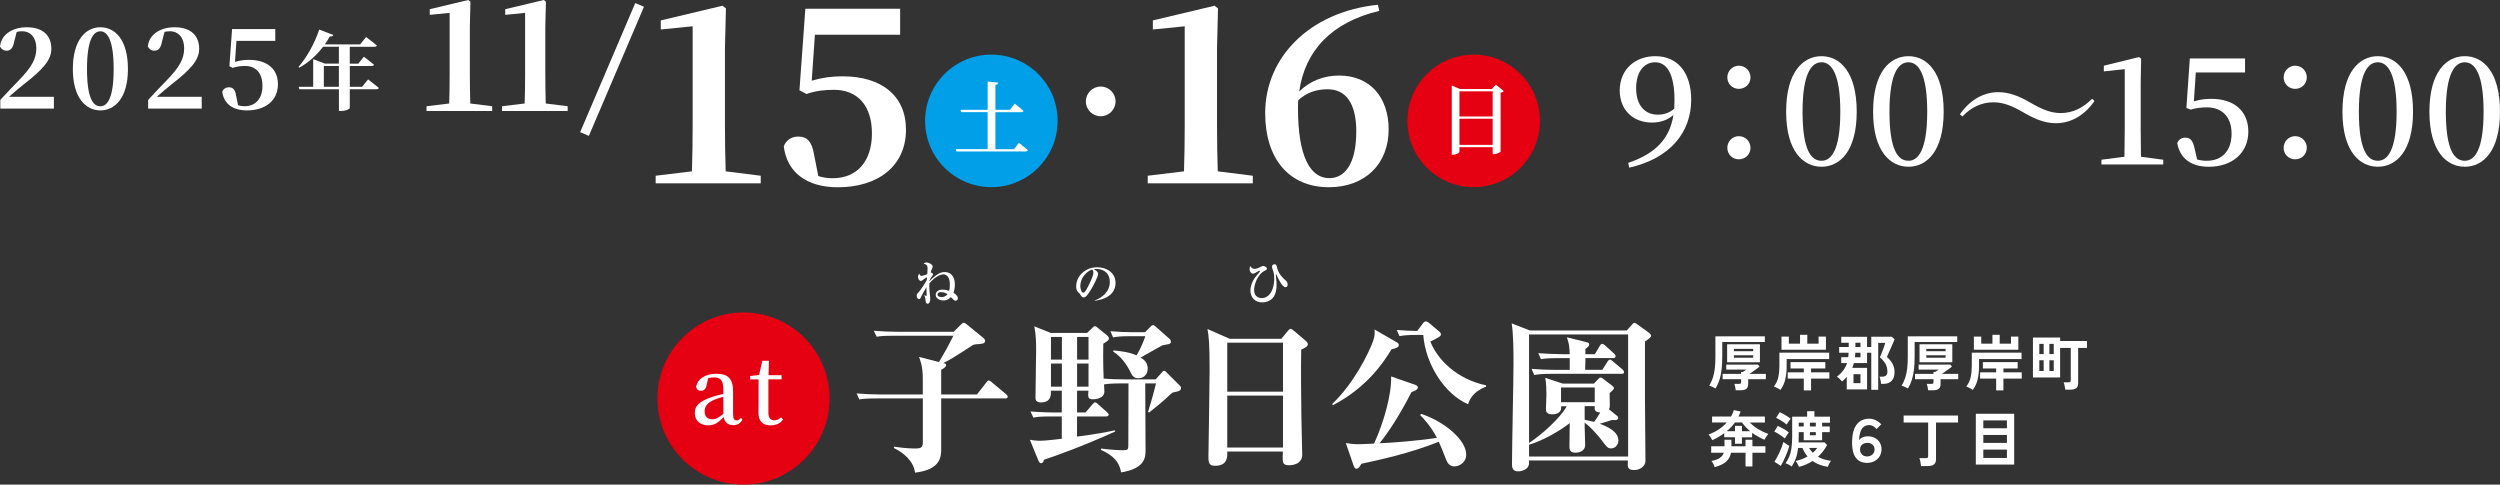 <?xml version="1.0" encoding="UTF-8"?>
<svg id="uuid-c8e93e6c-9273-424a-b690-92cc580cce19" data-name="レイヤー_2" xmlns="http://www.w3.org/2000/svg" viewBox="0 0 619.83 120.15">
  <rect x="0" y="0" width="619.83" height="120.15" fill="#333333" stroke="none"/>
  <defs>
    <style>
      .uuid-60d9e948-ad2b-44c3-ad40-a8633a56315e {
        fill: #009fe8;
      }

      .uuid-8d082078-c3bc-4b89-8912-36c9039941c5 {
        fill: #fff;
      }

      .uuid-3cf77608-d825-4431-b075-f8c86e1d90d6 {
        fill: #e50012;
      }

      .uuid-dc6f6e00-3522-4949-b313-2e09102f29c0 {
        fill: none;
        stroke: #fff;
        stroke-miterlimit: 10;
        stroke-width: 2.35px;
      }
    </style>
  </defs>
  <g id="uuid-5fc245ab-db13-4313-ae3b-5cb199fb39af" data-name="text">
    <g>
      <path class="uuid-8d082078-c3bc-4b89-8912-36c9039941c5" d="M13.36,24v2.93H.08v-2.16c1.6-1.74,3.21-3.43,4.56-4.81,3.13-3.26,4.37-5.28,4.37-8,0-2.54-1.33-4.21-3.57-4.21-.42,0-.86.06-1.3.17l-.66,2.55c-.3,1.63-1.05,2.1-1.85,2.1-.75,0-1.33-.41-1.63-1.05.33-3.1,3.24-4.76,6.64-4.76,4.18,0,6.09,2.21,6.09,5.34,0,2.74-1.99,5.06-6.97,8.91-.89.69-2.19,1.83-3.54,2.99h11.15Z"/>
      <path class="uuid-8d082078-c3bc-4b89-8912-36c9039941c5" d="M31.72,17.11c0,7.25-3.29,10.26-6.83,10.26s-6.83-3.02-6.83-10.26,3.24-10.35,6.83-10.35,6.83,3.02,6.83,10.35ZM24.89,26.35c1.72,0,3.29-1.99,3.29-9.24s-1.58-9.35-3.29-9.35-3.32,1.99-3.32,9.35,1.55,9.24,3.32,9.24Z"/>
      <path class="uuid-8d082078-c3bc-4b89-8912-36c9039941c5" d="M50.01,24v2.93h-13.28v-2.16c1.6-1.74,3.21-3.43,4.56-4.81,3.13-3.26,4.37-5.28,4.37-8,0-2.54-1.33-4.21-3.57-4.21-.42,0-.86.06-1.3.17l-.66,2.55c-.3,1.63-1.05,2.1-1.85,2.1-.75,0-1.33-.41-1.63-1.05.33-3.1,3.24-4.76,6.64-4.76,4.18,0,6.09,2.21,6.09,5.34,0,2.74-1.99,5.06-6.97,8.91-.89.69-2.19,1.83-3.54,2.99h11.15Z"/>
      <path class="uuid-8d082078-c3bc-4b89-8912-36c9039941c5" d="M58.25,15.34c1.11-.33,2.21-.5,3.49-.5,4.37,0,7.17,2.16,7.17,6.03,0,4.09-3.15,6.5-7.69,6.5-3.57,0-5.75-1.71-6.11-4.62.28-.75.91-1.11,1.63-1.11,1,0,1.55.55,1.8,2.07l.47,2.38c.5.17,1,.25,1.63.25,2.74,0,4.43-1.91,4.43-5.06s-1.63-4.92-4.29-4.92c-1.08,0-2.07.11-3.1.47l-.8-.41.66-9.21h10.71v2.93h-9.63l-.36,5.2Z"/>
      <path class="uuid-8d082078-c3bc-4b89-8912-36c9039941c5" d="M91.25,19.67s1.63,1.25,2.67,2.12c-.06.23-.3.34-.61.34h-6.59v4.66c0,.17-.78.72-2.18.72h-.51v-5.38h-9.81l-.17-.61h3.6v-6.85l2.92,1.1h3.45v-4.18h-3.92c-1.72,2.27-3.71,3.98-5.89,5.19l-.21-.19c1.89-2.12,3.96-5.66,5.15-9.26l3.5,1.34c-.11.25-.4.42-.89.38-.38.68-.78,1.33-1.23,1.95h8.77l1.46-1.82s1.61,1.19,2.67,2.08c-.06.23-.3.34-.61.34h-6.1v4.18h2.12l1.38-1.72s1.57,1.17,2.5,1.97c-.06.23-.3.34-.61.34h-5.38v5.15h3.05l1.48-1.84ZM84.02,21.52v-5.15h-3.73v5.15h3.73Z"/>
    </g>
    <g>
      <path class="uuid-8d082078-c3bc-4b89-8912-36c9039941c5" d="M403.69,40.38c6.96-2.37,10.29-6.1,11.21-11.88-1.37,1.22-3.18,1.89-5.33,1.89-4.51,0-7.99-2.96-7.99-7.99.04-5.25,3.85-8.47,8.84-8.47,5.55,0,8.88,4.14,8.88,10.8,0,7.96-5.07,14.5-15.36,16.84l-.26-1.18ZM415.09,26.95c.04-.67.07-1.37.07-2.07,0-6.7-1.96-9.44-4.81-9.44-2.55,0-4.7,2.11-4.7,6.44s2.26,6.55,5.37,6.55c1.59,0,2.89-.48,4.07-1.48Z"/>
      <path class="uuid-8d082078-c3bc-4b89-8912-36c9039941c5" d="M431.11,16.29c1.63,0,2.89,1.29,2.89,2.89s-1.26,2.85-2.89,2.85-2.85-1.29-2.85-2.85,1.26-2.89,2.85-2.89ZM431.11,33.76c1.63,0,2.89,1.29,2.89,2.89s-1.26,2.85-2.89,2.85-2.85-1.26-2.85-2.85,1.26-2.89,2.85-2.89Z"/>
      <path class="uuid-8d082078-c3bc-4b89-8912-36c9039941c5" d="M460.34,27.69c0,9.88-4.25,13.65-8.73,13.65s-8.77-3.77-8.77-13.65,4.22-13.76,8.77-13.76,8.73,3.89,8.73,13.76ZM451.61,39.86c2.41,0,4.66-2.59,4.66-12.17s-2.26-12.25-4.66-12.25-4.7,2.59-4.7,12.25,2.18,12.17,4.7,12.17Z"/>
      <path class="uuid-8d082078-c3bc-4b89-8912-36c9039941c5" d="M481.9,27.69c0,9.88-4.25,13.65-8.73,13.65s-8.77-3.77-8.77-13.65,4.22-13.76,8.77-13.76,8.73,3.89,8.73,13.76ZM473.16,39.86c2.41,0,4.66-2.59,4.66-12.17s-2.26-12.25-4.66-12.25-4.7,2.59-4.7,12.25,2.18,12.17,4.7,12.17Z"/>
      <path class="uuid-8d082078-c3bc-4b89-8912-36c9039941c5" d="M494.28,25.36c-3,0-5.55,1.22-7.73,3.52l-.63-.55c2.7-3.81,6.11-5.48,9.55-5.48,2.59,0,5.07.93,7.84,2.55,2.89,1.67,5.07,2.63,7.62,2.63,3,0,5.55-1.29,7.77-3.55l.59.56c-2.63,3.81-6.11,5.51-9.55,5.51-2.59,0-5.07-.93-7.84-2.55-2.89-1.67-5.07-2.63-7.62-2.63Z"/>
      <path class="uuid-8d082078-c3bc-4b89-8912-36c9039941c5" d="M536.34,39.6v1.18h-15.32v-1.18l5.7-.74c.04-2.22.07-4.48.07-6.66v-15.06l-5.18.56v-1.41l8.73-2.15.52.41-.11,5.85v11.8c0,2.18.04,4.4.07,6.66l5.51.74Z"/>
      <path class="uuid-8d082078-c3bc-4b89-8912-36c9039941c5" d="M543.92,25.14c1.41-.44,2.78-.63,4.37-.63,5.51,0,9.14,2.92,9.14,8.14s-3.96,8.7-9.81,8.7c-4.37,0-7.14-2.07-7.81-5.85.33-.92,1.11-1.37,2-1.37,1.22,0,1.85.67,2.29,2.63l.63,2.77c.78.22,1.52.33,2.41.33,3.88,0,6.14-2.59,6.14-6.73s-2.37-6.51-6.1-6.51c-1.41,0-2.74.15-4.03.56l-1.07-.41.85-12.28h13.69v3.48h-12.21l-.48,7.18Z"/>
      <path class="uuid-8d082078-c3bc-4b89-8912-36c9039941c5" d="M569.04,16.29c1.63,0,2.89,1.29,2.89,2.89s-1.26,2.85-2.89,2.85-2.85-1.29-2.85-2.85,1.26-2.89,2.85-2.89ZM569.04,33.76c1.63,0,2.89,1.29,2.89,2.89s-1.26,2.85-2.89,2.85-2.85-1.26-2.85-2.85,1.26-2.89,2.85-2.89Z"/>
      <path class="uuid-8d082078-c3bc-4b89-8912-36c9039941c5" d="M598.27,27.69c0,9.88-4.25,13.65-8.73,13.65s-8.77-3.77-8.77-13.65,4.22-13.76,8.77-13.76,8.73,3.89,8.73,13.76ZM589.54,39.86c2.41,0,4.66-2.59,4.66-12.17s-2.26-12.25-4.66-12.25-4.7,2.59-4.7,12.25,2.18,12.17,4.7,12.17Z"/>
      <path class="uuid-8d082078-c3bc-4b89-8912-36c9039941c5" d="M619.83,27.69c0,9.88-4.25,13.65-8.73,13.65s-8.77-3.77-8.77-13.65,4.22-13.76,8.77-13.76,8.73,3.89,8.73,13.76ZM611.1,39.86c2.41,0,4.66-2.59,4.66-12.17s-2.26-12.25-4.66-12.25-4.7,2.59-4.7,12.25,2.18,12.17,4.7,12.17Z"/>
    </g>
    <g>
      <path class="uuid-8d082078-c3bc-4b89-8912-36c9039941c5" d="M425.33,96.31c-.2-.12-.45-.25-.74-.38-.29-.14-.57-.23-.82-.28.38-.67.68-1.34.91-2.02.22-.68.38-1.43.48-2.27.09-.83.14-1.8.14-2.91v-5.07h12.26v1.41h-10.56v3.63c0,1.25-.06,2.35-.17,3.29-.12.95-.3,1.79-.54,2.53-.25.74-.56,1.43-.95,2.07ZM430.34,96.76c-.02-.23-.06-.5-.12-.8-.06-.31-.13-.57-.21-.79h1.17c.2,0,.33-.03.4-.1.06-.06.1-.19.1-.38v-.67h-4.59v-1.32h4.58v-.49h.42c.11-.06.26-.15.45-.28.19-.12.33-.22.43-.29h-4.98v-1.24h7.88l.38.49c-.18.15-.43.34-.74.57-.32.23-.63.46-.95.68-.32.23-.59.41-.83.56h4.08v1.32h-4.38v1.21c0,.54-.15.93-.46,1.17-.31.24-.77.36-1.39.36h-1.23ZM428.21,89.82v-4.46h8.13v4.46h-8.13ZM429.89,87.07h4.78v-.58h-4.78v.58ZM429.89,88.69h4.78v-.6h-4.78v.6Z"/>
      <path class="uuid-8d082078-c3bc-4b89-8912-36c9039941c5" d="M441.41,96.67c-.2-.15-.46-.31-.77-.47-.31-.17-.59-.29-.83-.38.55-.7.92-1.48,1.09-2.33.18-.85.27-1.8.27-2.83v-3.23h12.34v1.59h-10.54v1.64c0,1.27-.11,2.39-.34,3.37-.22.98-.63,1.86-1.22,2.65ZM441.69,86.71v-3.25h1.82v1.74h2.78v-2.2h1.8v2.2h2.8v-1.74h1.82v3.25h-11.01ZM447.22,96.79v-2.92h-3.99v-1.55h3.99v-.97h-3.29v-1.56h8.62v1.56h-3.53v.97h4.54v1.55h-4.54v2.92h-1.81Z"/>
      <path class="uuid-8d082078-c3bc-4b89-8912-36c9039941c5" d="M463.95,96.66v-9.2h-1.05v2.56h-3.27c-.05.21-.11.41-.17.61-.07.2-.14.39-.22.58h3.67v5.34h-5.04v-3.12c-.17.2-.35.4-.54.59-.19.2-.39.38-.62.56-.16-.19-.36-.4-.61-.65-.25-.24-.48-.41-.67-.52.64-.5,1.16-1.02,1.57-1.56.4-.54.72-1.15.94-1.83h-1.44v-1.46h1.75c.05-.35.08-.72.09-1.11h-2.35v-1.41h2.37v-1.07h-1.85v-1.47h6.39v2.54h1.05v-2.55h5.03l.75.62c-.09.24-.22.56-.4.97-.18.41-.36.84-.56,1.29-.2.45-.39.87-.56,1.25-.17.39-.3.68-.39.88.51.44.96.96,1.33,1.57s.57,1.34.57,2.2c0,.92-.24,1.63-.71,2.14-.47.5-1.14.76-2.01.76h-.61c-.01-.17-.04-.37-.08-.59s-.09-.44-.14-.66c-.05-.21-.11-.39-.17-.53h.65c.87,0,1.3-.41,1.3-1.22,0-.73-.16-1.37-.46-1.94-.31-.56-.78-1.1-1.4-1.62.06-.14.16-.38.29-.71s.27-.69.42-1.08c.15-.39.28-.75.4-1.09.12-.33.19-.58.22-.73h-1.75v11.64h-1.71ZM459.54,94.99h1.73v-2.21h-1.73v2.21ZM459.9,88.57h1.37v-1.11h-1.28c-.02.4-.05.77-.09,1.11ZM459.99,86.05h1.28v-1.07h-1.26c0,.14,0,.31,0,.5,0,.19,0,.38,0,.57Z"/>
      <path class="uuid-8d082078-c3bc-4b89-8912-36c9039941c5" d="M473.03,96.31c-.2-.12-.45-.25-.74-.38-.29-.14-.57-.23-.82-.28.38-.67.68-1.34.91-2.02.22-.68.38-1.43.48-2.27.09-.83.14-1.8.14-2.91v-5.07h12.26v1.41h-10.56v3.63c0,1.25-.06,2.35-.17,3.29-.12.95-.3,1.79-.54,2.53-.25.74-.56,1.43-.95,2.07ZM478.04,96.76c-.02-.23-.06-.5-.12-.8-.06-.31-.13-.57-.21-.79h1.17c.2,0,.33-.03.4-.1.06-.06.1-.19.1-.38v-.67h-4.59v-1.32h4.58v-.49h.42c.11-.06.26-.15.45-.28.19-.12.33-.22.43-.29h-4.98v-1.24h7.88l.38.49c-.18.15-.43.34-.74.57-.32.23-.63.46-.95.68-.32.23-.59.41-.83.56h4.08v1.32h-4.38v1.21c0,.54-.15.93-.46,1.17-.31.24-.77.36-1.39.36h-1.23ZM475.91,89.82v-4.46h8.13v4.46h-8.13ZM477.59,87.07h4.78v-.58h-4.78v.58ZM477.59,88.69h4.78v-.6h-4.78v.6Z"/>
      <path class="uuid-8d082078-c3bc-4b89-8912-36c9039941c5" d="M489.11,96.67c-.2-.15-.46-.31-.77-.47-.31-.17-.59-.29-.83-.38.55-.7.92-1.48,1.09-2.33.18-.85.27-1.8.27-2.83v-3.23h12.34v1.59h-10.54v1.64c0,1.27-.11,2.39-.34,3.37-.22.98-.63,1.86-1.22,2.65ZM489.39,86.71v-3.25h1.82v1.74h2.78v-2.2h1.8v2.2h2.8v-1.74h1.82v3.25h-11.01ZM494.91,96.79v-2.92h-3.99v-1.55h3.99v-.97h-3.29v-1.56h8.62v1.56h-3.53v.97h4.54v1.55h-4.54v2.92h-1.81Z"/>
      <path class="uuid-8d082078-c3bc-4b89-8912-36c9039941c5" d="M512.04,96.6c0-.17-.04-.37-.08-.6s-.1-.46-.15-.68-.11-.4-.17-.53h1.17c.21,0,.36-.04.46-.1.09-.07.14-.21.14-.41v-8.02h-2.64v7.32h-6.74v-9.9h6.74v.87h6.66v1.71h-2.19v8.75c0,.56-.16.97-.48,1.22-.32.26-.81.38-1.46.38h-1.26ZM505.61,87.78h1.08v-2.52h-1.08v2.52ZM505.61,91.99h1.08v-2.67h-1.08v2.67ZM508.11,87.78h1.08v-2.52h-1.08v2.52ZM508.11,91.99h1.08v-2.67h-1.08v2.67Z"/>
      <path class="uuid-8d082078-c3bc-4b89-8912-36c9039941c5" d="M430.16,110v-1.59h-2.66v-1.02c-.88.66-1.87,1.25-2.97,1.75-.12-.24-.25-.48-.41-.73-.15-.24-.32-.47-.51-.68.95-.35,1.8-.78,2.56-1.29.75-.51,1.41-1.07,1.96-1.69h-3.65v-1.48h4.71c.14-.26.27-.52.39-.78.12-.26.22-.53.3-.81l1.67.34c-.07.22-.15.43-.24.64s-.19.41-.29.61h6.55v1.48h-3.75c.62.63,1.32,1.18,2.1,1.65.78.47,1.61.87,2.49,1.19-.18.21-.35.44-.51.7-.16.25-.31.5-.45.74-.56-.25-1.09-.52-1.6-.8-.51-.29-.99-.59-1.44-.92v1.11h-2.53v1.59h-1.73ZM425.12,115.82c-.09-.28-.2-.55-.34-.82-.14-.27-.29-.5-.46-.71.92-.18,1.62-.43,2.09-.76.47-.33.8-.75.97-1.28h-3.12v-1.6h3.3v-1.63h1.71v1.63h3.5v-1.63h1.71v1.63h3.22v1.6h-3.22v3.41h-1.71v-3.41h-3.6c-.17.9-.57,1.63-1.19,2.2-.62.56-1.58,1.02-2.86,1.37ZM428.12,106.91h2.04v-1.33h1.73v1.33h2.04c-.77-.62-1.45-1.34-2.04-2.16h-1.76c-.56.78-1.23,1.5-2.01,2.16Z"/>
      <path class="uuid-8d082078-c3bc-4b89-8912-36c9039941c5" d="M442.52,108.7c-.18-.16-.43-.35-.74-.57-.32-.22-.64-.43-.98-.64s-.64-.36-.9-.47l.88-1.44c.44.21.92.46,1.44.76.52.29.95.59,1.29.88-.08.09-.19.23-.32.43-.14.19-.27.39-.39.59-.12.2-.22.35-.28.46ZM441.52,115.51l-1.58-1.03c.21-.31.43-.68.65-1.1.23-.42.44-.86.65-1.31s.39-.9.55-1.34c.16-.44.28-.83.38-1.17.09.08.22.19.4.31.18.13.37.26.57.38s.37.22.5.29c-.09.36-.22.76-.38,1.2s-.34.89-.54,1.35c-.2.46-.4.9-.61,1.32s-.41.78-.58,1.09ZM442.97,105.26c-.18-.16-.43-.35-.74-.57-.32-.22-.64-.43-.98-.63-.34-.2-.64-.35-.9-.46l.9-1.41c.27.11.58.27.93.46.35.2.69.41,1.02.62s.59.4.78.55c-.08.09-.19.23-.33.42s-.27.38-.4.57-.22.34-.28.45ZM446.02,115.75c-.04-.12-.1-.27-.2-.46-.09-.19-.19-.37-.31-.56-.11-.18-.22-.33-.32-.44,1.05-.22,2.04-.59,2.97-1.12-.25-.29-.48-.61-.7-.97s-.41-.74-.58-1.15h-1.07c-.11.99-.29,1.84-.55,2.55s-.61,1.4-1.04,2.06c-.1-.08-.24-.18-.43-.29-.18-.11-.38-.22-.58-.31-.2-.1-.37-.17-.51-.21.36-.51.66-1.06.91-1.65.25-.59.43-1.28.55-2.08.12-.8.18-1.76.18-2.9v-4.92h3.71v-1.35h1.8v1.35h3.86v1.5h-1.95v.93h1.89v1.41h-1.89v2.02h-4.56v-2.02h-1.24v1.08c0,.51-.02,1-.04,1.47h6.46l.6.65c-.29.55-.62,1.07-1,1.56-.38.49-.79.94-1.25,1.35.88.51,1.96.85,3.24,1-.14.17-.29.41-.45.72s-.28.56-.34.77c-.71-.11-1.39-.28-2.03-.52s-1.23-.54-1.77-.92c-.51.33-1.04.62-1.61.86-.56.25-1.14.44-1.75.59ZM445.96,105.73h1.24v-.93h-1.24v.93ZM449.45,112.27c.22-.18.42-.37.61-.58.18-.2.35-.42.49-.64h-2.04c.27.45.58.85.94,1.21ZM448.73,105.73h1.47v-.93h-1.47v.93ZM448.73,107.92h1.47v-.78h-1.47v.78Z"/>
      <path class="uuid-8d082078-c3bc-4b89-8912-36c9039941c5" d="M462.92,114.77c-.55,0-1.06-.09-1.52-.28-.46-.19-.87-.49-1.21-.91s-.61-.99-.78-1.7c-.17-.71-.25-1.6-.22-2.65.07-1.83.48-3.19,1.22-4.08s1.75-1.34,3.02-1.34c.58,0,1.13.13,1.66.39.52.26.97.6,1.33,1l-1.17,1.17c-.56-.65-1.17-.98-1.82-.98-.75,0-1.34.28-1.76.85-.43.57-.68,1.52-.76,2.86.23-.29.53-.52.89-.68s.77-.25,1.22-.25c.7,0,1.31.14,1.82.41.51.27.92.65,1.21,1.14.29.48.44,1.04.44,1.66,0,.65-.16,1.23-.46,1.74-.31.51-.73.91-1.27,1.2-.54.29-1.15.44-1.84.44ZM462.92,113.17c.53,0,.97-.17,1.32-.5.35-.33.52-.74.52-1.23,0-.52-.17-.92-.5-1.21-.33-.28-.75-.43-1.24-.43-.57,0-1.02.15-1.36.44-.34.29-.5.7-.5,1.23.03.52.2.93.52,1.24.32.31.73.46,1.24.46Z"/>
      <path class="uuid-8d082078-c3bc-4b89-8912-36c9039941c5" d="M476.28,115.54c0-.18-.04-.39-.08-.64s-.1-.49-.15-.73c-.05-.24-.12-.44-.19-.58h1.56c.23,0,.39-.03.49-.1.09-.07.14-.21.14-.44v-8.29h-6.08v-1.74h13.49v1.74h-5.46v9.08c0,.6-.17,1.03-.5,1.3s-.85.41-1.54.41h-1.68Z"/>
      <path class="uuid-8d082078-c3bc-4b89-8912-36c9039941c5" d="M489.87,115.18v-12.59h9.51v12.59h-9.51ZM491.73,106.18h5.85v-1.95h-5.85v1.95ZM491.73,109.81h5.85v-1.97h-5.85v1.97ZM491.73,113.54h5.85v-2.07h-5.85v2.07Z"/>
    </g>
    <g>
      <g>
        <path class="uuid-8d082078-c3bc-4b89-8912-36c9039941c5" d="M249.22,98.78h-15.87v12.42c0,1.93,0,5.21-6.48,5.99-.37-2.87-2.83-4.96-5.25-6.11l.04-.33c.82.12,3.07.45,5.17.45,1.84,0,1.97-.41,1.97-1.8v-10.62h-11.28c-2.87,0-3.65.12-4.47.25l-.66-1.48c1.93.16,3.9.25,5.86.25h10.54v-4.02c0-2.99-.62-4.43-.94-5.29l4.96,1.27c1.27-2.13,2.34-4.06,3.57-6.52h-14.6c-2.87,0-3.65.12-4.43.25l-.7-1.48c1.97.16,3.89.25,5.86.25h13.94l1.72-1.72c.37-.37.57-.53.78-.53.16,0,.41.16.74.41l4.02,3.28c.16.12.53.45.53.78,0,.57-.49.78-1.39.82-1.31.08-1.48.12-1.84.37-2.34,1.52-4.88,3.24-7.13,4.35.45.08.7.2.7.53,0,.37-.53.74-1.23,1.15v6.11h8.86l2.3-2.95c.29-.37.41-.53.61-.53s.45.16.78.45l3.53,2.95c.21.16.41.41.41.61,0,.37-.33.45-.62.45Z"/>
        <path class="uuid-8d082078-c3bc-4b89-8912-36c9039941c5" d="M291,97.27c-.33.04-.41.12-.94.61-.86.86-2.54,2.34-5.17,4.39l-.25-.16c1.11-3.57,1.6-5.58,1.97-7.05h-2.67c0,2.62.08,14.15.08,16.52,0,1.64,0,4.59-6.07,5.54-.29-1.6-.9-3.77-5-5.58l.08-.33c1.93.29,4.43.41,5.33.41,1.27,0,1.39-.12,1.39-1.39l.04-15.17h-1.76c-2.3,0-3.24.08-4.3.25,0,.29.08,1.52.08,1.76,0,1.89-2.62,1.93-2.87,1.93-.94,0-1.15-.41-1.15-1.07,0-.16.04-.82.08-1.07h-2.83v5.41h2.09l1.72-2.01c.41-.45.45-.49.66-.49.25,0,.53.25.74.45l2.21,1.97c.25.25.41.37.41.61,0,.37-.37.45-.62.45h-7.22v5c4.88-.62,7.63-1.19,9.39-1.56l.08.29c-8.28,3.77-15.21,6.19-17.67,7.01-.16.74-.49.86-.74.86-.41,0-.66-.7-.74-.9l-2.01-4.92c.62.12,1.52.25,2.5.25,1.15,0,4.18-.33,5.41-.49v-5.54h-2.62c-2.5,0-3.4.08-4.43.29l-.7-1.52c2.5.2,5.41.25,5.86.25h1.89v-5.41h-2.71c.04.74.21,2.91-2.46,2.91-1.03,0-1.35-.45-1.35-1.19,0-1.85.16-10.09.16-11.77s-.04-3.94-.45-5.9l4.1,1.64h8.98l1.23-1.19c.25-.25.45-.49.74-.49s.66.41.82.53l2.17,1.76c.33.29.45.49.45.74,0,.33-.12.57-1.39,1.31-.08,4.02.04,7.87.08,8.65,1.72.16,3.4.2,5.12.2h7.79l1.43-1.6c.16-.16.37-.53.66-.53s.49.29.66.45l3.16,3.16c.25.25.37.33.37.66,0,.61-.45.82-1.84,1.07ZM263.28,83.53h-2.71v5.62h2.71v-5.62ZM263.28,90.13h-2.71v5.74h2.71v-5.74ZM269.88,83.53h-2.83v5.62h2.83v-5.62ZM269.88,90.13h-2.83v5.74h2.83v-5.74ZM289.89,85.29c-.25.08-1.44.25-1.68.33-.33.12-4.63,2.62-5.41,3.03.66.41,1.76,1.11,1.76,2.75,0,1.19-.78,2.38-2.3,2.38-1.23,0-1.56-.7-1.93-1.44-1.02-2.09-2.46-4.02-4.35-5.17l.08-.29c1.39.12,3.85.37,5.74,1.23,1.31-2.3,1.72-3.53,2.17-4.76h-3.57c-2.83,0-3.61.16-4.43.29l-.66-1.52c1.93.16,3.9.25,5.82.25h2.75l1.23-1.23c.12-.12.45-.53.78-.53.21,0,.57.29.74.45l3.24,2.87c.12.12.45.41.45.74,0,.29-.16.53-.45.61Z"/>
        <path class="uuid-8d082078-c3bc-4b89-8912-36c9039941c5" d="M322.61,86.69c-.08,4.92-.04,10.13.04,16.28,0,1.56.21,8.36.21,9.76,0,2.62-2.99,2.62-3.24,2.62-1.56,0-1.6-.7-1.6-1.76,0-.16.04-1.48.04-1.64h-13.78c.04,1.27.12,3.53-3.03,3.53-1.64,0-1.64-.94-1.64-2.34,0-.82.29-17.88.29-21.24,0-7.09-.2-8.45-.53-10.33l5.49,2.42h12.83l1.6-1.93c.33-.37.45-.53.7-.53s.41.16.78.45l2.99,2.54c.25.21.49.49.49.78,0,.57-.41.78-1.64,1.39ZM318.1,84.96h-13.82v12.14h13.82v-12.14ZM318.1,98.08h-13.82v12.87h13.82v-12.87Z"/>
        <path class="uuid-8d082078-c3bc-4b89-8912-36c9039941c5" d="M345,86.6c-2.05,3.4-6.15,9.47-14.51,13.86l-.21-.29c5.29-4.96,9.14-12.71,10.17-15.66.45-1.31.41-2.09.33-2.83l5.54,3.2c.29.16.49.37.49.66,0,.62-.82.86-1.8,1.07ZM360.58,115.63c-1.35,0-1.8-1.02-2.26-2.21-.74-1.93-1.02-2.67-1.6-3.89-7.01,2.79-14.19,4.39-19.19,5.45-.25.45-.66,1.23-1.19,1.23-.45,0-.62-.45-.74-.78l-1.93-5.58c.98.16,1.84.29,3.2.29.82,0,3.77-.16,3.81-.16,2.38-5.17,4.39-12.26,4.22-16.65l5.9,2.05c.25.08.74.29.74.7,0,.61-1.27,1.02-1.6,1.15-2.58,5.08-5.66,9.96-7.91,12.67,3.16-.12,10.04-.66,14.23-1.35-1.48-2.79-3.08-4.55-4.14-5.62l.21-.33c5.9,1.97,11.19,6.52,11.19,10.09,0,2.05-1.8,2.95-2.95,2.95ZM363.98,100.22c-5.86-2.54-10.54-9.92-11.11-17.18h-1.48c-2.5,0-3.4.12-4.43.29l-.66-1.52c1.84.16,3.32.21,5.08.25l1.44-1.93c.16-.21.37-.45.7-.45.21,0,.45.12.82.41l2.38,2.01c.45.37.53.57.53.78,0,.53-.49.74-2.62,1.8,1.68,4.3,6.4,9.31,13.82,10.86v.33c-3.36,1.27-4.1,3.28-4.47,4.35Z"/>
        <path class="uuid-8d082078-c3bc-4b89-8912-36c9039941c5" d="M403.34,81.93l1.27-1.44c.21-.21.41-.45.57-.45.21,0,.49.16.7.33l2.99,2.17c.25.21.49.45.49.66,0,.41-.37.66-1.52,1.48v14.31c0,2.42.12,13.04.12,15.21,0,1.6-1.6,2.34-2.75,2.34-1.35,0-1.64-.49-1.64-1.39,0-.2.04-.78.04-.98h-24.52c.04.41.04.94-.12,1.31-.33.9-1.64,1.39-2.58,1.39-1.52,0-1.52-1.23-1.52-1.8,0-3.89.37-21.16.37-24.64,0-2.95,0-7.58-.45-10.25l4.51,1.76h24.03ZM387.06,100.71v.41c0,1.11-.98,1.6-2.21,1.6-1.44,0-1.56-.7-1.56-1.39,0-.41.12-2.87.12-3.44,0-1.23-.04-2.79-.29-4.22l4.35,1.44h7.71l1.02-1.07c.25-.25.41-.45.66-.45.21,0,.49.25.62.33l2.3,1.76c.21.16.37.41.37.57,0,.29-.37.61-1.07,1.19,0,.41.04,2.5.04,2.95,0,.41,0,.74-.21,1.07l2.09,1.72c.16.12.21.33.21.49,0,.21-.29.49-.78.49-.21,0-.45,0-.78-.04-.33.12-1.8.62-3.03.94,1.68.62,4.63,1.85,4.63,4.14,0,1.02-.74,1.97-1.8,1.97-.82,0-1.03-.25-2.62-2.38-1.07-1.35-2.54-2.95-3.94-4.02v1.07c0,.37.12,4.3.12,4.47,0,1.68-1.76,1.93-2.38,1.93-1.43,0-1.52-.82-1.52-1.6,0-.12,0-.66.08-5.74-2.62,2.05-6.72,4.35-10.09,5.37v2.91h24.56v-30.26h-24.56v26.9c2.95-1.93,7.58-5.95,9.35-9.1h-1.39ZM395.43,87.79l1.19-2.01c.25-.41.41-.53.62-.53.25,0,.62.29.78.45l2.17,1.97c.16.16.37.37.37.66,0,.37-.33.45-.62.45h-6.85c0,.45-.08,2.5-.08,2.91h4.26l1.27-2.01c.12-.16.33-.53.62-.53.25,0,.49.25.74.45l2.34,1.97c.25.21.41.45.41.7,0,.37-.33.41-.62.41h-17.22c-2.5,0-3.4.12-4.43.29l-.66-1.52c1.72.16,4.02.25,5.82.25h3.65v-2.91h-2.67c-2.54,0-3.44.08-4.47.25l-.66-1.48c1.76.12,4.06.25,5.86.25h1.93c-.04-1.76-.21-2.79-.7-4.18l5,1.23c.29.08.53.25.53.53,0,.49-.57.86-.94,1.11v1.31h2.34ZM395.39,99.72v-3.65h-8.36v3.65h8.36ZM392.89,100.71v3.36c1.02.21,1.72.37,2.34.53.74-1.03.9-1.27,1.52-2.34-.62-.04-1.39-.16-1.39-1.07,0-.08.04-.41.04-.49h-2.5Z"/>
      </g>
      <path class="uuid-8d082078-c3bc-4b89-8912-36c9039941c5" d="M236.93,74.57c-.24,0-.47-.19-.65-.38-.36-.39-.4-.42-.52-.53-.37.38-.87.83-1.89.83s-1.88-.58-1.88-1.4c0-.88.89-1.29,1.64-1.29s1.38.21,1.68.31c.17-.45.19-1.12.19-1.6,0-2.02-.97-2.48-1.58-2.48-1.08,0-2.48.99-3.5,2.23-.04.77-.01,1.54.08,2.32.11.9.14,1.28.14,1.58,0,.38-.14,1.15-.65,1.15-.42,0-.48-.51-.5-.72-.06-.63-.09-.9-.36-1.46l.02-.02c.15.14.46.3.53.3.06,0,.06-.12.06-.24,0-.31-.05-1.66-.05-1.94-.15.24-.89,1.43-1.41,2.54-.09.21-.19.39-.42.39-.2,0-.58-.23-.58-.82,0-.39.14-.55.49-.9.45-.48,1.65-2.3,2.02-3.02.01-.24.04-.45.06-.69-.39.2-.58.34-1.17.77-.17.12-.23.15-.38.15-.4,0-.7-.56-.7-.99,0-.38.2-.68.3-.81.25.46.29.55.59.55.27,0,1.25-.36,1.41-.42.04-.44.08-1.03.08-1.4,0-.8-.25-1.03-.99-1.2.21-.2.44-.31.72-.31.58,0,1.53.5,1.53,1.02,0,.15-.04.26-.13.48-.27.63-.3.68-.37.97.11.02.61.23.61.44,0,.11-.04.15-.3.53-.32.49-.46.72-.64,1.07-.01.06-.01.08-.01.15,2.07-2.08,3.01-2.28,3.86-2.28,1.33,0,2.48.94,2.48,3.11,0,1.08-.23,1.67-.34,2.03.23.15,1.09.72,1.09,1.34,0,.36-.29.63-.59.63ZM233.31,72.42c-.76,0-.88.43-.88.61,0,.34.38.63,1,.63s1.13-.24,1.48-.72c-.21-.14-.75-.51-1.6-.51Z"/>
      <path class="uuid-8d082078-c3bc-4b89-8912-36c9039941c5" d="M271.44,74.58l-.02-.08c1.75-.68,3.74-2.08,3.74-4.64,0-1.72-1.08-3.18-3.38-3.18-.33,0-.43.02-.57.07,1.06.56,1.06,1.07,1.06,1.22,0,.43-1.03,2.63-1.81,3.88-.91,1.5-1.37,1.89-1.78,1.89-.38,0-.49-.18-.86-.75-.15-.24-.17-.25-.46-.5-.37-.31-.54-.88-.54-1.44,0-2.63,2.26-4.79,5.23-4.79,2.29,0,4.53,1.34,4.53,3.88,0,3.71-4.18,4.3-5.13,4.43ZM270.8,66.82c-1.37.4-2.96,2.11-2.96,4.09,0,.49.23,1.65.72,1.65s1.07-1.21,1.56-2.25c.29-.58.97-2.02.97-2.72,0-.4-.2-.67-.3-.77Z"/>
      <path class="uuid-8d082078-c3bc-4b89-8912-36c9039941c5" d="M318.74,71.21c-.83,0-1.78-2.02-2.25-3.08-.02-.06-.06-.11-.11-.11s-.06.05-.06.1c0,.08,0,.11.01.26.08.74.18,1.6.18,2.22,0,.88-.13,2.39-.96,3.29-.67.72-1.6,1.09-2.55,1.09-1.9,0-2.98-1.28-2.98-2.99,0-.62.23-2.03,1.28-3.35.15-.19.88-1.09,1.06-1.31.02-.04.06-.08.06-.12s-.08-.07-.16-.07c-.09,0-.3.09-.5.21-.29.18-.83.51-1.11.51-.3,0-.84-.38-.84-1.18,0-.37.09-.56.18-.71.32.44.51.69,1.06.69.4,0,.94-.2,1.33-.4.55-.29.61-.32.76-.32.25,0,.97.23.97.67,0,.24-.06.27-.58.53-1.63.83-2.59,3.21-2.59,4.75,0,.46.1,1.02.4,1.38.37.44.93.64,1.46.64,2.07,0,3.12-2.3,3.12-4.76,0-1.26-.17-1.7-.37-2.28-.15-.43-.19-.57-.19-.74,0-.44.37-.61.62-.61.45,0,.51.25.68.97.32,1.38,1.46,2.49,1.9,2.87.37.32.69.62.69,1.15,0,.62-.34.68-.52.68Z"/>
    </g>
    <g>
      <circle class="uuid-60d9e948-ad2b-44c3-ad40-a8633a56315e" cx="245.79" cy="29.97" r="16.43"/>
      <g>
        <path class="uuid-8d082078-c3bc-4b89-8912-36c9039941c5" d="M122.03,26.34v1.18h-16.28v-1.18l5.62-.68c.08-2.35.11-4.71.11-7.06V3.19l-4.93.49v-1.4l9.56-2.28.53.42-.15,6.11v12.07c0,2.35.04,4.71.11,7.06l5.43.68Z"/>
        <path class="uuid-8d082078-c3bc-4b89-8912-36c9039941c5" d="M140.74,26.34v1.18h-16.28v-1.18l5.62-.68c.08-2.35.11-4.71.11-7.06V3.19l-4.93.49v-1.4l9.56-2.28.53.42-.15,6.11v12.07c0,2.35.04,4.71.11,7.06l5.43.68Z"/>
      </g>
      <g>
        <path class="uuid-8d082078-c3bc-4b89-8912-36c9039941c5" d="M188.61,43.57v1.88h-26.05v-1.88l8.99-1.09c.12-3.77.18-7.53.18-11.3V6.52l-7.9.79v-2.25l15.3-3.64.85.67-.24,9.78v19.31c0,3.77.06,7.53.18,11.3l8.68,1.09Z"/>
        <path class="uuid-8d082078-c3bc-4b89-8912-36c9039941c5" d="M201.24,20.01c2.43-.73,4.86-1.09,7.65-1.09,9.6,0,15.73,4.74,15.73,13.24,0,8.99-6.92,14.27-16.88,14.27-7.83,0-12.63-3.77-13.42-10.14.61-1.64,2-2.43,3.58-2.43,2.19,0,3.4,1.21,3.95,4.56l1.03,5.22c1.09.36,2.19.55,3.58.55,6.01,0,9.72-4.19,9.72-11.11s-3.58-10.81-9.41-10.81c-2.37,0-4.55.24-6.8,1.03l-1.76-.91,1.46-20.22h23.5v6.44h-21.13l-.79,11.42Z"/>
      </g>
      <line class="uuid-dc6f6e00-3522-4949-b313-2e09102f29c0" x1="158.58" y1="1.22" x2="144.92" y2="33.23"/>
      <path class="uuid-8d082078-c3bc-4b89-8912-36c9039941c5" d="M252.59,35.39s1.4,1.07,2.25,1.84c-.06.22-.27.32-.56.32h-17.16l-.15-.57h7.89v-9.18h-6.56l-.17-.57h6.74v-7.02l2.63.28c-.04.3-.19.49-.71.57v6.17h3.61l1.17-1.54s1.36,1.07,2.19,1.8c-.04.22-.25.32-.54.32h-6.43v9.18h4.61l1.21-1.58Z"/>
      <circle class="uuid-3cf77608-d825-4431-b075-f8c86e1d90d6" cx="365.38" cy="29.97" r="16.43"/>
      <g>
        <path class="uuid-8d082078-c3bc-4b89-8912-36c9039941c5" d="M310.61,43.57v1.88h-26.05v-1.88l8.99-1.09c.12-3.77.18-7.53.18-11.3V6.52l-7.9.79v-2.25l15.3-3.64.85.67-.24,9.78v19.31c0,3.77.06,7.53.18,11.3l8.68,1.09Z"/>
        <path class="uuid-8d082078-c3bc-4b89-8912-36c9039941c5" d="M341.98,2.7c-11.84,2.79-18.46,9.9-19.86,19.98,2.67-2.61,6.07-3.95,9.9-3.95,7.65,0,12.27,5.4,12.27,13.36,0,8.56-5.83,14.33-14.82,14.33-9.66,0-15.79-6.8-15.79-18.4,0-13.72,10.93-25.08,27.94-26.84l.36,1.52ZM336.27,32.64c0-6.98-2.55-10.51-7.11-10.51-2.49,0-5.1.67-7.29,2.73-.06.67-.06,1.34-.06,2,0,11.84,2.98,17.31,7.77,17.31,3.83,0,6.68-3.52,6.68-11.54Z"/>
      </g>
      <path class="uuid-8d082078-c3bc-4b89-8912-36c9039941c5" d="M372.84,22.58c-.14.16-.41.32-.79.42v14.58c-.04.16-.95.64-1.66.64h-.31v-1.73h-8.24v1.13c0,.26-.73.74-1.57.74h-.33v-17.17l2.05.88h7.89l.99-1.09,1.97,1.61ZM361.84,22.64v6.23h8.24v-6.23h-8.24ZM370.08,35.91v-6.47h-8.24v6.47h8.24Z"/>
      <circle class="uuid-8d082078-c3bc-4b89-8912-36c9039941c5" cx="272.9" cy="25.14" r="3.68"/>
    </g>
    <circle class="uuid-3cf77608-d825-4431-b075-f8c86e1d90d6" cx="184.34" cy="98.81" r="21.34"/>
    <g>
      <path class="uuid-8d082078-c3bc-4b89-8912-36c9039941c5" d="M184.08,104.01c-.55,1.03-1.29,1.4-2.32,1.4-1.29,0-2.12-.76-2.35-2-1.33,1.36-2.23,2.05-3.84,2.05-1.89,0-3.31-1.1-3.31-3.08,0-1.7.97-2.83,4.32-3.98.78-.23,1.79-.53,2.76-.76v-.94c0-2.46-.67-3.13-2.39-3.13-.41,0-.85.05-1.36.18l-.39,1.7c-.18.97-.67,1.43-1.38,1.43s-1.13-.34-1.22-1.01c.39-1.98,2.25-3.2,5.08-3.2s4.07,1.24,4.07,4.39v5.66c0,1.15.35,1.52.87,1.52.41,0,.67-.18,1.06-.64l.39.41ZM179.34,98.37c-.83.23-1.61.48-2.09.67-2.02.81-2.55,1.82-2.55,2.97,0,1.36.81,1.95,1.95,1.95.83,0,1.4-.32,2.69-1.36v-4.23Z"/>
      <path class="uuid-8d082078-c3bc-4b89-8912-36c9039941c5" d="M194.14,104.01c-.64.92-1.68,1.45-3.08,1.45-1.93,0-3.01-.99-3.01-3.1,0-.69.02-1.29.02-2.23v-6.07h-2.09v-.83l2.23-.25.78-3.52h1.66l-.11,3.56h3.24v1.03h-3.27v8.3c0,1.31.57,1.86,1.49,1.86.57,0,1.03-.23,1.68-.71l.46.51Z"/>
    </g>
  </g>
</svg>